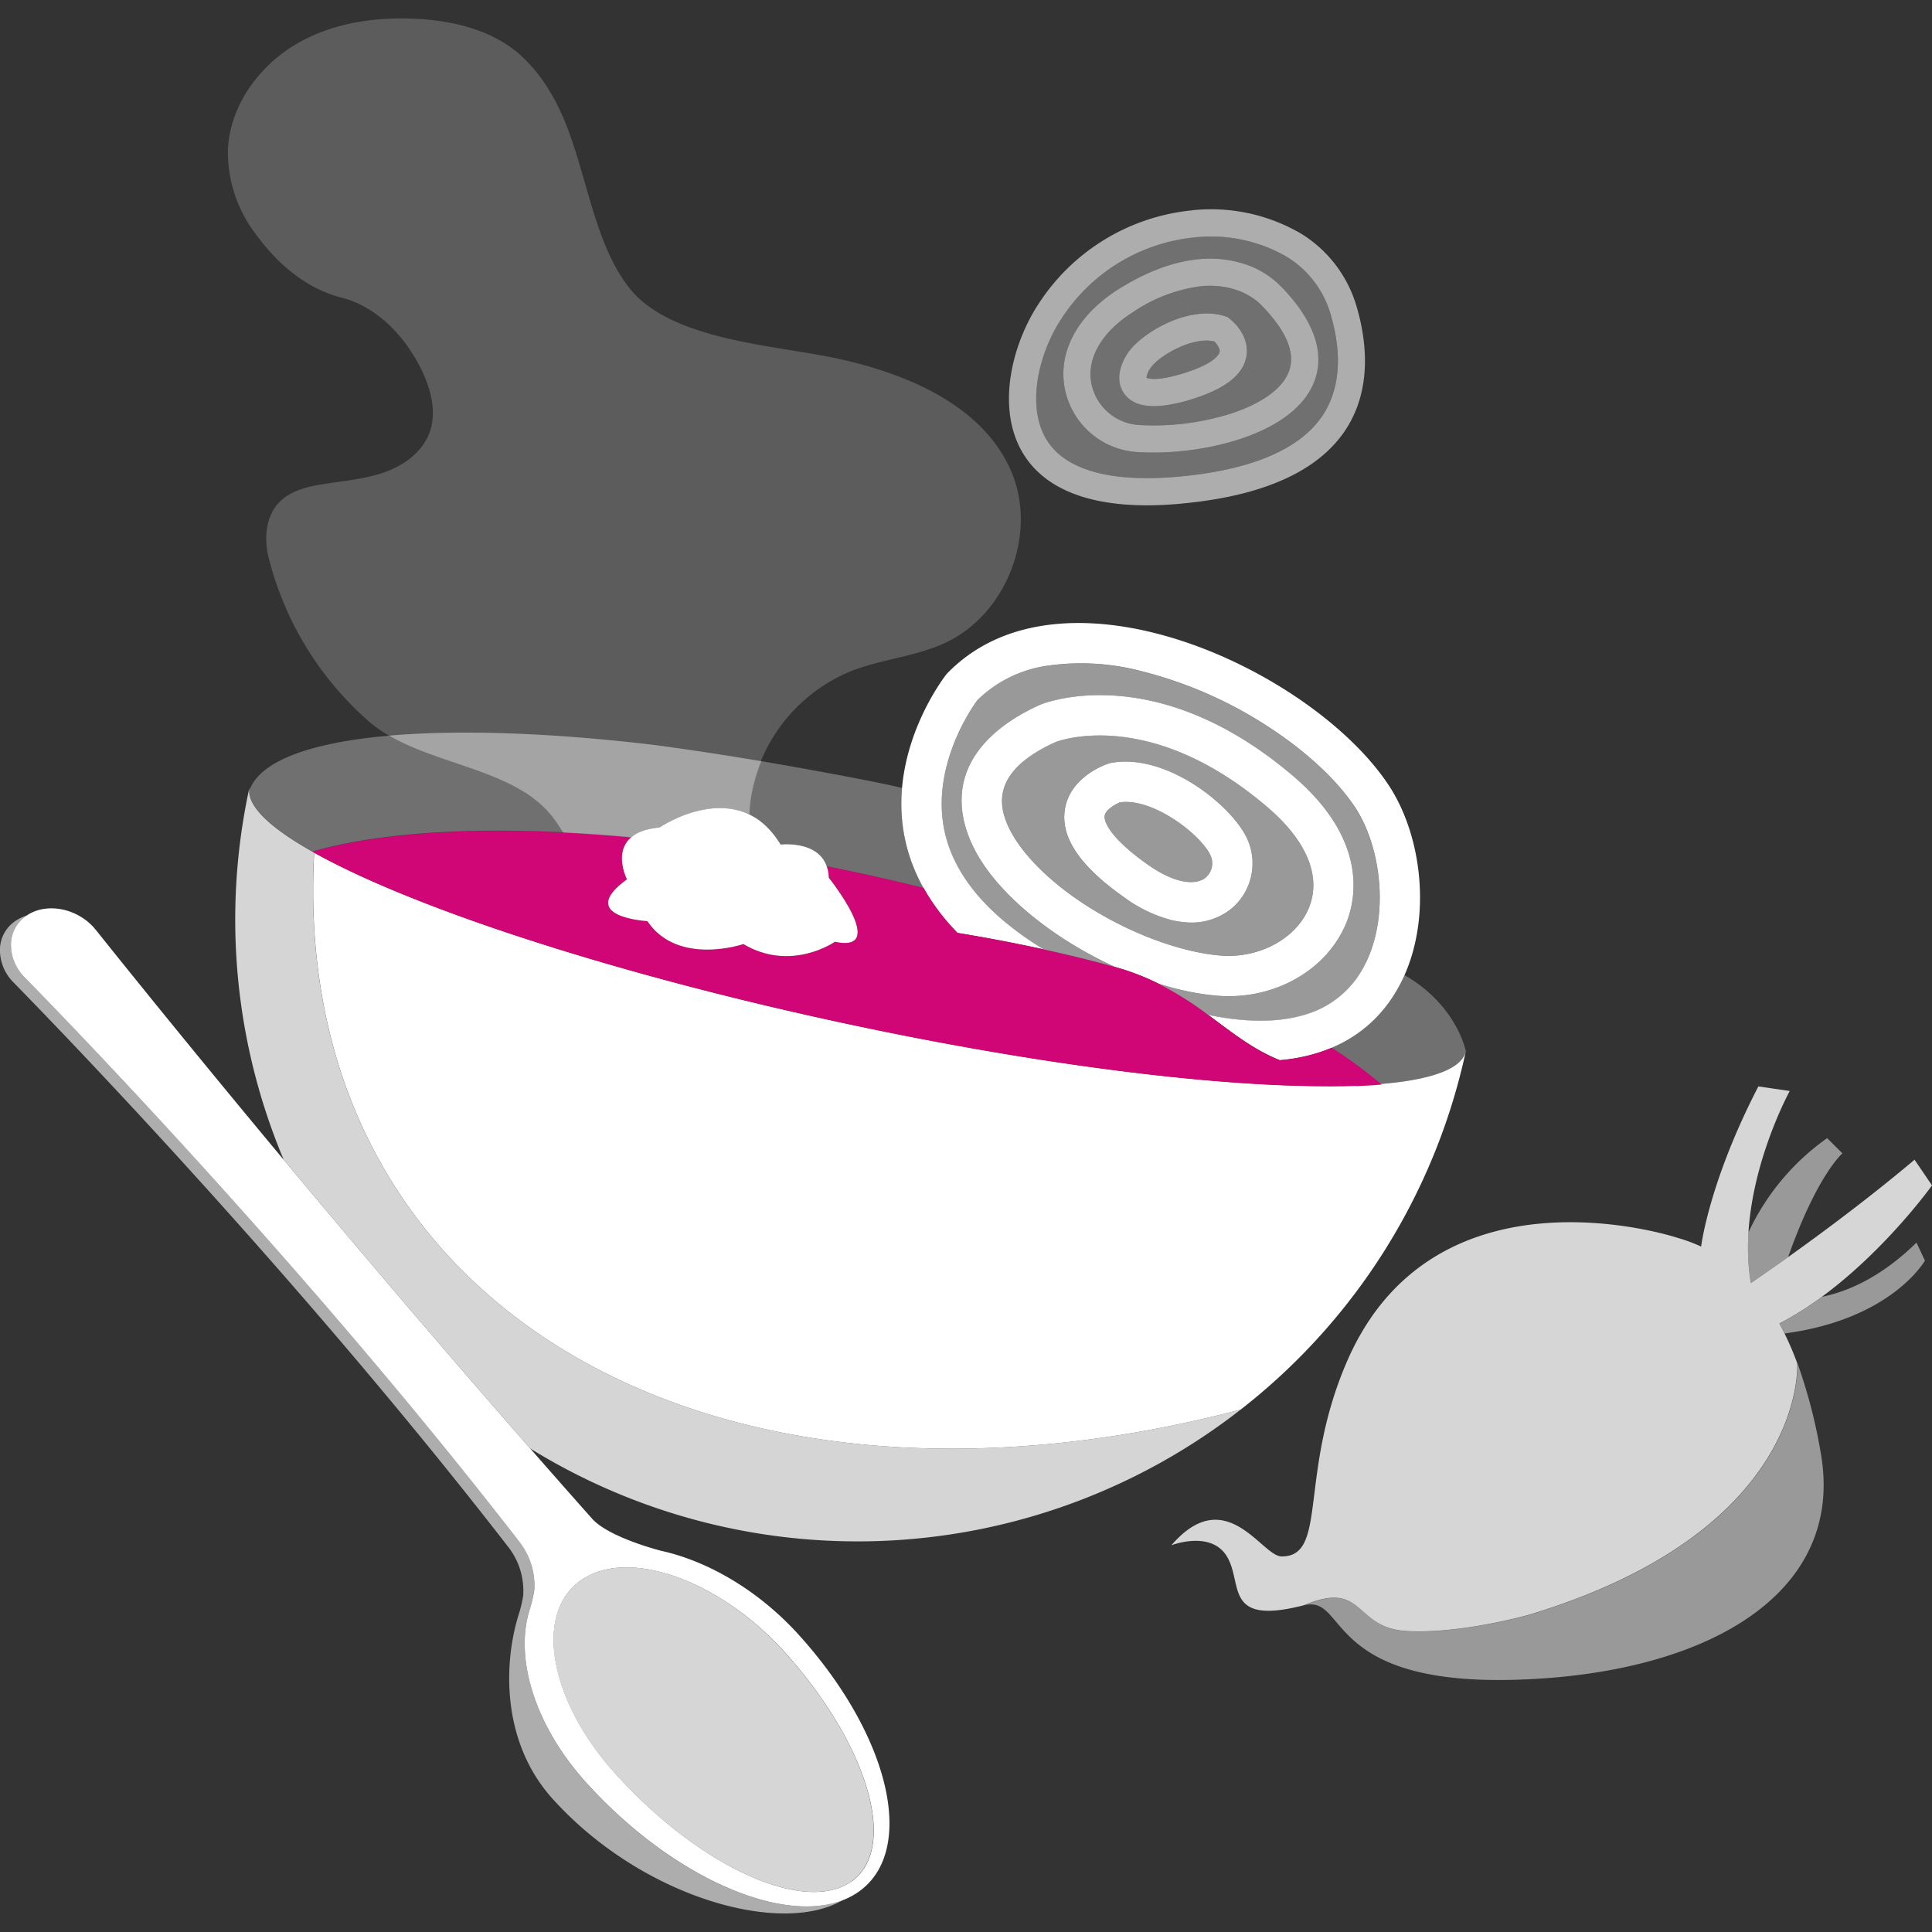 <svg viewBox="0 0 300 300" xmlns="http://www.w3.org/2000/svg"><rect x="0" y="0" width="300" height="300" fill="#333333" stroke="none"/><g fill="#fff"><path d="m 192.65 218.88 a 96.26 96.26 0 0 0 34.96 -55.64 c -1.93 8.75 -45.72 6.64 -97.86 -4.65 -35.64 -7.74 -65.95 -17.8 -80.96 -26.19 -3.85 70.01 61.01 108.16 143.86 86.48 z"/><path d="m 91.06 276.86 c -7.97 -8.81 -11.14 -19.26 -8.87 -26.78 a 20.38 20.38 0 0 0 .76 -3.13 11.03 11.03 0 0 0 -2.27 -7.52 c -34.9 -45.07 -74.75 -85.51 -76.95 -87.79 a 7.14 7.14 0 0 1 -2.01 -5.3 5.44 5.44 0 0 1 2.41 -4.17 6.27 6.27 0 0 0 -1.62 .76 5.43 5.43 0 0 0 -2.51 4.23 7.11 7.11 0 0 0 2.01 5.3 c 2.21 2.28 42.05 42.72 76.95 87.8 a 11.05 11.05 0 0 1 2.28 7.51 19.78 19.78 0 0 1 -.76 3.13 c -2.29 7.52 -2.61 19.67 5.38 28.48 13.83 15.28 35.38 21.25 44.92 15.71 -9.74 3.73 -26.7 -3.84 -39.72 -18.23 z" opacity=".6"/><path d="m 124.02 253.84 c -6.23 -6.88 -14.08 -11.43 -21.39 -13.04 0 0 -8.1 -2.05 -10.7 -4.99 -41.78 -47.04 -75.29 -89.23 -77.06 -91.43 -2.66 -3.3 -7.49 -4.33 -10.65 -2.27 a 5.43 5.43 0 0 0 -2.51 4.24 7.14 7.14 0 0 0 2.01 5.3 c 2.21 2.28 42.06 42.72 76.95 87.79 a 11.04 11.04 0 0 1 2.29 7.5 20.37 20.37 0 0 1 -.76 3.13 c -2.29 7.52 .88 17.97 8.87 26.78 14.21 15.71 33.12 23.29 42.22 16.93 s 4.95 -24.23 -9.27 -39.94 z m 8.09 38.38 c -7.4 5.07 -23.87 -2.58 -36.8 -17.08 -10.04 -11.25 -12.43 -24.76 -5.03 -29.81 s 21.64 .07 31.82 11.48 c 12.92 14.5 17.41 30.36 10.02 35.42 z"/><path d="m 122.08 256.81 c -10.17 -11.41 -24.41 -16.55 -31.82 -11.48 s -5 18.56 5.03 29.81 c 12.93 14.5 29.41 22.14 36.8 17.08 s 2.92 -20.92 -10.01 -35.41 z" opacity=".8"/><path d="m 181.87 142.86 a 21.5 21.5 0 0 1 -7.19 -3.44 c -6.93 -4.85 -9.98 -9.32 -9.34 -13.66 .75 -5.06 6.15 -6.98 6.76 -7.18 l .2 -.07 .2 -.04 c 8.66 -1.62 18.93 6.72 21.2 11.86 a 9.18 9.18 0 0 1 -2.51 10.78 9.88 9.88 0 0 1 -7.33 2.08 13.75 13.75 0 0 1 -1.99 -.33 z m -7.98 -18.27 c -.8 .33 -2.23 1.17 -2.36 2.09 -.17 1.21 1.5 3.93 6.74 7.61 4.52 3.17 7.59 3.1 8.95 1.98 a 2.93 2.93 0 0 0 .76 -3.41 c -1.41 -3.18 -8.9 -9.02 -14.09 -8.27 z"/><path d="m 185.53 36.86 a 23.5 23.5 0 0 1 14.36 3.06 15.5 15.5 0 0 1 6.74 8.93 c 2.34 7.97 .58 12.96 -1.31 15.74 -3.53 5.2 -10.99 8.37 -22.17 9.41 l -.47 .04 c -7.25 .63 -16.64 .13 -20.23 -5.85 -3.09 -5.16 -1.19 -13.26 2.29 -18.59 a 27.88 27.88 0 0 1 20.8 -12.74 m -.39 -4.2 a 32.12 32.12 0 0 0 -23.95 14.63 c -7.27 11.16 -9.37 33.67 21.84 30.95 .17 -.02 .33 -.03 .49 -.05 31.13 -2.9 29.85 -21.28 27.14 -30.53 a 19.76 19.76 0 0 0 -8.59 -11.35 27.66 27.66 0 0 0 -16.95 -3.66 z" opacity=".6"/><path d="m 183.13 70.08 a 41.87 41.87 0 0 1 -6.47 .12 12.24 12.24 0 0 1 -11.16 -9.15 c -1.51 -5.92 1.55 -11.96 8.18 -16.14 4.66 -2.94 11.67 -6.05 18.64 -4.18 a 13.98 13.98 0 0 1 6.66 3.82 c 3.69 3.8 7.5 9.52 4.84 15.3 -2.94 6.34 -12.39 9.46 -20.69 10.23 z m 3.38 -25.64 a 24.28 24.28 0 0 0 -10.59 4.04 c -5.01 3.16 -7.38 7.47 -6.34 11.54 a 8.04 8.04 0 0 0 7.34 5.98 40.02 40.02 0 0 0 14.13 -1.75 c 4.61 -1.49 7.78 -3.68 8.93 -6.18 1.34 -2.91 -.03 -6.48 -4.07 -10.63 l -.08 -.09 c -.23 -.24 -3.26 -3.48 -9.32 -2.91 z" opacity=".6"/><path d="m 180.34 63.01 c -2.7 .25 -4.58 -.34 -5.69 -1.78 -1.24 -1.61 -1.11 -3.88 .36 -6.23 2.01 -3.21 9.66 -7.78 15.28 -5.87 l .33 .11 .27 .21 c .33 .25 3.24 2.58 2.65 5.91 -.5 2.83 -3.24 4.99 -8.38 6.6 a 23.83 23.83 0 0 1 -4.82 1.05 z m -2.32 -4.35 c .29 .14 1.7 .58 5.88 -.73 4.94 -1.55 5.44 -3.02 5.49 -3.3 .09 -.54 -.46 -1.24 -.82 -1.61 -3.4 -.82 -8.76 2.28 -9.98 4.22 a 3.12 3.12 0 0 0 -.56 1.42 z" opacity=".6"/><path d="m 279.1 211.66 c .02 .3 1.6 26.01 -41.65 39.1 0 0 -10.61 2.99 -18.97 2.53 s -6.4 -8.02 -15.98 -4.01 c 6.72 -1.73 2.91 12.33 32.52 11.56 s 51.67 -13.15 47.69 -35.31 a 81.43 81.43 0 0 0 -3.61 -13.87 z" opacity=".5"/><path d="m 279.21 212 c .35 .97 .69 1.95 1 2.96 -.31 -1.01 -.65 -1.99 -1 -2.96 z" opacity=".8"/><path d="m 279.1 211.66 v .03 c .04 .1 .08 .21 .11 .31 -.04 -.11 -.07 -.23 -.11 -.34 z" opacity=".8"/><path d="m 297.29 180.08 c -11.98 10.12 -25.42 19.16 -25.42 19.16 -2.46 -14.37 6.04 -29.83 6.04 -29.83 l -4.87 -.71 c -7.7 14.87 -8.89 24.87 -8.89 24.87 a 24.96 24.96 0 0 0 -3.7 -1.37 s -37.54 -12.44 -51.27 19.16 c -7.63 17.57 -2.93 30.4 -10.2 30.32 -3.06 -.03 -8.6 -11.55 -17.09 -1.73 0 0 5.96 -2.33 8.52 1.57 2.75 4.2 -.66 11.01 12.06 7.74 9.58 -4.01 7.62 3.54 15.98 4.01 s 18.97 -2.53 18.97 -2.53 c 42.65 -12.9 41.7 -38.09 41.65 -39.07 a 46.12 46.12 0 0 0 -2.77 -6.16 c 13.32 -6.9 23.7 -21.44 23.7 -21.44 z" opacity=".8"/><path d="m 271.87 199.24 s 2.28 -1.53 5.79 -4.04 c 4.5 -12.77 8.43 -16.11 8.43 -16.11 l -2.37 -2.36 a 36.95 36.95 0 0 0 -12.22 14.64 34.04 34.04 0 0 0 .37 7.87 z" opacity=".5"/><path d="m 282.91 201.37 a 50.59 50.59 0 0 1 -6.59 4.16 q .41 .75 .79 1.53 c 16.67 -2.21 21.79 -11.31 21.79 -11.31 l -1.31 -2.8 c -5.52 5.42 -10.72 7.61 -14.68 8.42 z" opacity=".5"/><path d="m 215.63 121.92 c -6.64 -10.04 -21.74 -20.12 -36.89 -23.76 -11.9 -2.86 -23.84 -1.74 -31.75 6.5 0 0 -16.88 21.1 1.68 40.2 3.81 .63 8.46 1.48 13.38 2.55 a 49.34 49.34 0 0 1 -6.6 -4.76 c -4.31 -3.73 -7.14 -7.82 -8.42 -12.15 -3.08 -10.46 3.61 -20.24 4.72 -21.76 a 19.43 19.43 0 0 1 10.7 -5.34 36.83 36.83 0 0 1 14.84 .83 65.03 65.03 0 0 1 19.68 8.64 c 5.87 3.82 10.65 8.26 13.45 12.49 4.42 6.68 5.61 18.88 .34 26.41 a 14.99 14.99 0 0 1 -8.27 5.83 c -4.05 1.2 -9.05 1.19 -14.86 0 3.62 2.67 6.86 5.31 11.1 7.02 24 -2.1 25.69 -29.42 16.9 -42.7 z"/><path d="m 200.82 120.52 c -21.36 -18.21 -38.6 -11.38 -39.32 -11.08 l -.08 .04 c -5.15 2.31 -13.55 7.62 -11.89 17.23 1.48 8.53 10.04 15.35 15.02 18.67 a 62.08 62.08 0 0 0 8.62 4.78 38.42 38.42 0 0 1 6.7 2.57 c 1.09 .34 2.17 .66 3.24 .91 a 38.67 38.67 0 0 0 5.98 .98 c 8.72 .69 16.91 -3.93 19.93 -11.23 1.46 -3.53 3.58 -12.82 -8.2 -22.87 z m 2.41 20.48 c -1.96 4.75 -7.71 7.85 -13.65 7.38 -6.45 -.51 -14.71 -3.66 -21.56 -8.21 -6.94 -4.62 -11.54 -10.05 -12.32 -14.52 -.72 -4.14 2.05 -7.65 8.23 -10.43 .7 -.27 14.74 -5.36 32.83 10.07 6.19 5.27 8.48 10.85 6.47 15.71 z"/></g><path d="m 206.78 162.7 a 26.49 26.49 0 0 1 -8.06 1.94 c -8.73 -3.52 -13.19 -11.02 -25.6 -14.5 a 240.45 240.45 0 0 0 -24.44 -5.28 33.33 33.33 0 0 1 -5.27 -6.99 c -5.44 -1.34 -10.5 -2.45 -15.04 -3.36 a 5.84 5.84 0 0 1 .34 1.79 s 9.4 11.72 .94 9.94 c 0 0 -6.8 4.76 -14.21 .35 0 0 -10.17 3.48 -14.91 -3.57 0 0 -11.25 -.6 -3.17 -6.49 0 0 -2.12 -4.14 .65 -6.51 -20.52 -1.89 -38.01 -1.08 -49.49 2.24 l .26 .15 c 13.6 7.6 39.78 16.58 71.1 23.96 l 2.35 .55 q 3.7 .85 7.5 1.68 c 25.34 5.51 48.71 8.82 66.26 9.78 q 5.42 .3 10.06 .29 l .15 .02 2.19 -.02 .05 .01 c .68 -.01 1.34 -.03 1.98 -.06 l .23 .03 1.83 -.09 .33 -.02 c .6 -.04 1.18 -.08 1.75 -.13 a 71.82 71.82 0 0 0 -7.78 -5.71 z" fill="#d00576"/><g fill="#fff"><path d="m 157.04 73.23 c -4.31 -10.1 -15.79 -15.04 -26.53 -17.45 -9.62 -2.18 -26.33 -2.75 -32.85 -11.14 -6.32 -8.1 -6.73 -21.19 -12.12 -30.17 a 24.59 24.59 0 0 0 -5.07 -6.22 c -4.15 -3.51 -9.7 -4.91 -15.12 -5.29 -6.74 -.44 -13.76 .52 -19.53 3.99 s -10.17 9.62 -10.43 16.37 a 21 21 0 0 0 4.25 12.93 c 3.36 4.67 7.89 8.57 13.37 9.96 s 9.72 5.87 12.22 10.78 c 1.63 3.19 2.71 6.98 1.41 10.32 -1.17 3.01 -4.04 5.04 -7.1 6.08 s -6.3 1.29 -9.47 1.8 c -2.45 .4 -5.02 1.04 -6.74 2.84 -2.16 2.27 -2.37 5.84 -1.54 8.87 a 50.06 50.06 0 0 0 15.52 25.15 c 7.94 6.81 22 6.67 28.37 14.68 a 23.42 23.42 0 0 1 1.74 2.56 c 3.41 .17 6.94 .42 10.55 .76 a 7.76 7.76 0 0 1 4.43 -1.55 s 7.48 -5.09 13.89 -2.02 c .03 -.58 .07 -1.16 .12 -1.75 a 25.67 25.67 0 0 1 15.85 -20.56 c 4.75 -1.84 10.01 -2.23 14.62 -4.4 9.46 -4.47 14.25 -16.91 10.16 -26.54 z" opacity=".2"/><path d="m 100.52 143.03 s -11.25 -.6 -3.17 -6.49 c 0 0 -3.71 -7.24 5.08 -8.06 0 0 12.17 -8.29 18.79 2.66 0 0 7.26 -.89 7.48 5.16 0 0 9.4 11.72 .94 9.94 0 0 -6.8 4.76 -14.21 .35 0 .01 -10.17 3.48 -14.91 -3.56 z"/><path d="m 218.08 151.4 a 21.26 21.26 0 0 1 -12.29 11.66 c .33 -.12 .67 -.24 .99 -.37 a 72.31 72.31 0 0 1 7.66 5.63 c 7.83 -.66 12.57 -2.33 13.18 -5.08 -.01 0 -1.33 -7.1 -9.54 -11.84 z" opacity=".3"/><path d="m 104.37 127.4 l -.04 .02 z" opacity=".3"/><path d="m 102.78 128.26 l -.03 .02 z" opacity=".3"/><path d="m 100.34 128.86 c -.11 .03 -.21 .07 -.31 .1 .1 -.04 .2 -.07 .31 -.1 z" opacity=".3"/><path d="m 99.77 129.04 c -.11 .04 -.22 .09 -.33 .13 .11 -.04 .22 -.09 .33 -.13 z" opacity=".3"/><path d="m 109.15 125.75 l -.12 .02 z" opacity=".3"/><path d="m 100.97 128.7 c -.1 .02 -.19 .05 -.28 .07 .1 -.02 .18 -.05 .28 -.07 z" opacity=".3"/><path d="m 99.26 129.25 c -.11 .05 -.22 .11 -.32 .16 .11 -.06 .21 -.11 .32 -.16 z" opacity=".3"/><path d="m 105.19 127.02 l -.1 .05 c .03 -.02 .06 -.04 .1 -.05 z" opacity=".3"/><path d="m 102.52 128.42 l -.03 .02 z" opacity=".3"/><path d="m 107.02 126.31 l -.12 .04 z" opacity=".3"/><path d="m 101.67 128.58 c -.08 .01 -.15 .03 -.23 .04 .08 -.01 .15 -.03 .23 -.04 z" opacity=".3"/><path d="m 111.39 125.49 h .07 c -.02 0 -.05 0 -.07 0 z" opacity=".3"/><path d="m 103.18 128.03 l -.06 .04 z" opacity=".3"/><path d="m 115.19 126.01 l -.18 -.06 z" opacity=".3"/><path d="m 110.31 125.57 l -.09 .01 z" opacity=".3"/><path d="m 116.32 126.46 a 11.61 11.61 0 0 1 4.9 4.68 s 5.7 -.69 7.14 3.36 c 4.54 .91 9.6 2.02 15.04 3.36 -.1 -.17 -.2 -.34 -.28 -.51 a 26.53 26.53 0 0 1 -3.05 -15 c -.76 -.17 -1.5 -.35 -2.26 -.51 -1.93 -.42 -9.88 -2 -19.64 -3.65 a 25.63 25.63 0 0 0 -1.73 6.52 c -.05 .59 -.09 1.17 -.12 1.75 z" opacity=".3"/><path d="m 112.74 125.52 c -.05 0 -.1 -.01 -.15 -.01 .05 0 .1 .01 .15 .01 z" opacity=".3"/><path d="m 98.81 129.48 c -.11 .06 -.21 .12 -.3 .19 a 3.4 3.4 0 0 1 .3 -.19 z" opacity=".3"/><path d="m 60.46 114.23 c -12.19 1.06 -20.12 3.91 -21.75 8.53 -.04 2.64 3.5 5.91 9.79 9.47 9.45 -2.74 22.98 -3.77 38.92 -2.99 a 23.5 23.5 0 0 0 -1.71 -2.52 c -5.6 -7.04 -17.15 -7.79 -25.25 -12.49 z" opacity=".3"/><path d="m 103.74 127.72 l -.07 .04 z" opacity=".3"/><path d="m 98.4 129.73 c -.1 .07 -.19 .14 -.28 .21 .09 -.08 .18 -.14 .28 -.21 z" opacity=".3"/><path d="m 105.08 127.06 c -.25 .11 -.49 .23 -.72 .33 .23 -.1 .47 -.22 .72 -.33 z" opacity=".2"/><path d="m 111.39 125.49 c -.36 .01 -.72 .04 -1.08 .08 .36 -.04 .72 -.07 1.08 -.08 z" opacity=".2"/><path d="m 115.01 125.96 a 10.44 10.44 0 0 0 -2.28 -.44 10.44 10.44 0 0 1 2.28 .44 z" opacity=".2"/><path d="m 106.9 126.35 c -.62 .21 -1.2 .44 -1.72 .67 .52 -.23 1.1 -.46 1.72 -.67 z" opacity=".2"/><path d="m 116.32 126.46 a 9.79 9.79 0 0 0 -1.13 -.45 9.79 9.79 0 0 1 1.13 .45 z" opacity=".2"/><path d="m 109.03 125.77 a 17.66 17.66 0 0 0 -2.01 .54 17.66 17.66 0 0 1 2.01 -.54 z" opacity=".2"/><path d="m 110.22 125.58 q -.55 .07 -1.08 .17 c .36 -.07 .72 -.13 1.08 -.17 z" opacity=".2"/><path d="m 104.33 127.42 q -.32 .16 -.59 .3 c .18 -.1 .37 -.2 .59 -.3 z" opacity=".2"/><path d="m 98.5 129.66 c -.03 .02 -.07 .04 -.1 .06 .03 -.01 .07 -.03 .1 -.06 z" opacity=".2"/><path d="m 98.94 129.41 c -.05 .02 -.09 .05 -.14 .07 .05 -.03 .1 -.05 .14 -.07 z" opacity=".2"/><path d="m 99.45 129.17 c -.06 .03 -.13 .05 -.19 .08 .06 -.03 .13 -.05 .19 -.08 z" opacity=".2"/><path d="m 103.67 127.75 q -.27 .15 -.49 .27 c .14 -.08 .31 -.17 .49 -.27 z" opacity=".2"/><path d="m 100.03 128.96 c -.09 .03 -.18 .05 -.26 .08 .08 -.03 .17 -.06 .26 -.08 z" opacity=".2"/><path d="m 111.46 125.49 c .37 -.01 .75 0 1.13 .02 -.38 -.02 -.75 -.03 -1.13 -.02 z" opacity=".2"/><path d="m 87.42 129.23 c .01 .02 .02 .03 .03 .04 3.41 .17 6.94 .42 10.55 .76 .04 -.03 .09 -.07 .13 -.1 -.02 .02 -.05 .04 -.07 .05 q -5.48 -.5 -10.64 -.75 z" opacity=".2"/><path d="m 102.75 128.28 c -.1 .06 -.17 .11 -.23 .14 .06 -.03 .13 -.08 .23 -.14 z" opacity=".2"/><path d="m 103.12 128.06 c -.13 .08 -.24 .14 -.34 .2 .1 -.05 .21 -.12 .34 -.2 z" opacity=".2"/><path d="m 102.49 128.45 l -.06 .04 z" opacity=".2"/><path d="m 101.44 128.62 c -.16 .03 -.32 .05 -.47 .08 .15 -.03 .31 -.05 .47 -.08 z" opacity=".2"/><path d="m 102.43 128.49 c -.27 .03 -.52 .06 -.76 .09 .24 -.04 .49 -.07 .76 -.09 z" opacity=".2"/><path d="m 100.69 128.77 c -.12 .03 -.24 .06 -.35 .09 .11 -.03 .23 -.06 .35 -.09 z" opacity=".2"/><path d="m 60.46 114.23 c 8.1 4.71 19.65 5.45 25.25 12.49 a 23.5 23.5 0 0 1 1.71 2.52 q 5.16 .25 10.64 .75 c .02 -.02 .05 -.04 .07 -.05 .09 -.07 .18 -.14 .28 -.21 .03 -.02 .07 -.04 .1 -.06 .1 -.06 .2 -.13 .3 -.19 .04 -.02 .09 -.05 .14 -.07 .1 -.05 .21 -.11 .32 -.16 .06 -.03 .12 -.05 .19 -.08 .11 -.04 .21 -.09 .33 -.13 .08 -.03 .17 -.06 .26 -.08 s .2 -.07 .31 -.1 .23 -.06 .35 -.09 c .09 -.02 .18 -.05 .28 -.07 .15 -.03 .31 -.06 .47 -.08 .08 -.01 .15 -.03 .23 -.04 .24 -.04 .5 -.07 .76 -.09 l .06 -.04 .03 -.02 c .05 -.04 .13 -.08 .23 -.14 l .03 -.02 c .1 -.06 .21 -.13 .34 -.2 l .06 -.04 c .14 -.08 .31 -.18 .49 -.27 l .07 -.04 q .27 -.14 .59 -.3 l .04 -.02 c .22 -.11 .46 -.22 .72 -.33 l .1 -.05 c .52 -.23 1.09 -.46 1.72 -.67 l .12 -.04 a 17.66 17.66 0 0 1 2.01 -.54 l .12 -.02 c .35 -.07 .71 -.13 1.08 -.17 l .09 -.01 c .36 -.04 .72 -.07 1.08 -.08 h .07 c .37 -.01 .75 0 1.13 .02 .05 0 .1 .01 .15 .01 a 10.44 10.44 0 0 1 2.28 .44 l .18 .06 a 9.79 9.79 0 0 1 1.13 .45 c .03 -.58 .07 -1.16 .12 -1.75 a 25.63 25.63 0 0 1 1.73 -6.52 c -5.36 -.9 -11.27 -1.82 -17.03 -2.57 -15.98 -1.88 -30.01 -2.33 -40.73 -1.4 z" opacity=".3"/><path d="m 60.46 114.23 c 8.1 4.71 19.65 5.45 25.25 12.49 a 23.5 23.5 0 0 1 1.71 2.52 q 5.16 .25 10.64 .75 c .02 -.02 .05 -.04 .07 -.05 .09 -.07 .18 -.14 .28 -.21 .03 -.02 .07 -.04 .1 -.06 .1 -.06 .2 -.13 .3 -.19 .04 -.02 .09 -.05 .14 -.07 .1 -.05 .21 -.11 .32 -.16 .06 -.03 .12 -.05 .19 -.08 .11 -.04 .21 -.09 .33 -.13 .08 -.03 .17 -.06 .26 -.08 s .2 -.07 .31 -.1 .23 -.06 .35 -.09 c .09 -.02 .18 -.05 .28 -.07 .15 -.03 .31 -.06 .47 -.08 .08 -.01 .15 -.03 .23 -.04 .24 -.04 .5 -.07 .76 -.09 l .06 -.04 .03 -.02 c .05 -.04 .13 -.08 .23 -.14 l .03 -.02 c .1 -.06 .21 -.13 .34 -.2 l .06 -.04 c .14 -.08 .31 -.18 .49 -.27 l .07 -.04 q .27 -.14 .59 -.3 l .04 -.02 c .22 -.11 .46 -.22 .72 -.33 l .1 -.05 c .52 -.23 1.09 -.46 1.72 -.67 l .12 -.04 a 17.66 17.66 0 0 1 2.01 -.54 l .12 -.02 c .35 -.07 .71 -.13 1.08 -.17 l .09 -.01 c .36 -.04 .72 -.07 1.08 -.08 h .07 c .37 -.01 .75 0 1.13 .02 .05 0 .1 .01 .15 .01 a 10.44 10.44 0 0 1 2.28 .44 l .18 .06 a 9.79 9.79 0 0 1 1.13 .45 c .03 -.58 .07 -1.16 .12 -1.75 a 25.63 25.63 0 0 1 1.73 -6.52 c -5.36 -.9 -11.27 -1.82 -17.03 -2.57 -15.98 -1.88 -30.01 -2.33 -40.73 -1.4 z" opacity=".2"/><path d="m 82.33 224.92 a 96.72 96.72 0 0 0 110.32 -6.04 c -82.85 21.68 -147.71 -16.47 -143.88 -86.48 -6.95 -3.88 -10.62 -7.41 -10.02 -10.18 a 96.19 96.19 0 0 0 5.31 57.88 c 10.76 12.91 23.87 28.38 38.27 44.82 z" opacity=".79"/><g fill-opacity=".5"><path d="m 210.41 125.37 c -2.8 -4.23 -7.57 -8.66 -13.45 -12.49 a 65.03 65.03 0 0 0 -19.68 -8.64 36.83 36.83 0 0 0 -14.84 -.83 19.43 19.43 0 0 0 -10.7 5.34 c -1.1 1.52 -7.79 11.3 -4.72 21.76 1.27 4.33 4.11 8.42 8.42 12.15 a 49.34 49.34 0 0 0 6.6 4.76 c 3.63 .79 7.4 1.7 11.07 2.73 .73 .2 1.42 .43 2.1 .66 -.66 -.22 -1.33 -.44 -2.04 -.64 a 62.08 62.08 0 0 1 -8.62 -4.78 c -4.97 -3.31 -13.54 -10.14 -15.02 -18.67 -1.66 -9.61 6.73 -14.92 11.89 -17.23 l .08 -.04 c .72 -.3 17.96 -7.14 39.32 11.08 11.78 10.05 9.66 19.34 8.2 22.87 -3.02 7.3 -11.21 11.91 -19.93 11.23 a 38.67 38.67 0 0 1 -5.98 -.98 c -1.07 -.26 -2.15 -.57 -3.24 -.91 -.05 -.03 -.11 -.05 -.16 -.08 a 51.14 51.14 0 0 1 7.92 4.96 c 5.81 1.19 10.81 1.2 14.86 0 a 14.99 14.99 0 0 0 8.27 -5.83 c 5.26 -7.53 4.07 -19.74 -.35 -26.42 z"/><path d="m 177.93 151.84 q .56 .24 1.1 .49 c -.36 -.17 -.73 -.33 -1.1 -.49 z"/><path d="m 175.93 151.05 c .42 .15 .84 .31 1.24 .47 -.41 -.16 -.82 -.32 -1.24 -.47 z"/><path d="m 173.89 124.59 c -.8 .33 -2.23 1.17 -2.36 2.09 -.17 1.21 1.5 3.93 6.74 7.61 4.52 3.17 7.59 3.1 8.95 1.98 a 2.94 2.94 0 0 0 .76 -3.41 c -1.41 -3.18 -8.9 -9.02 -14.09 -8.27 z"/><path d="m 196.76 125.28 c -18.09 -15.43 -32.13 -10.34 -32.83 -10.07 -6.17 2.78 -8.94 6.29 -8.23 10.43 .78 4.47 5.38 9.9 12.32 14.52 6.85 4.56 15.11 7.71 21.56 8.21 5.95 .47 11.69 -2.64 13.65 -7.38 2.01 -4.85 -.28 -10.43 -6.47 -15.71 z m -5.57 15.83 a 9.89 9.89 0 0 1 -7.33 2.08 13.96 13.96 0 0 1 -2 -.33 21.5 21.5 0 0 1 -7.19 -3.44 c -6.93 -4.85 -9.98 -9.32 -9.34 -13.66 .75 -5.06 6.15 -6.98 6.76 -7.18 l .2 -.07 .21 -.04 c 8.66 -1.62 18.93 6.72 21.2 11.86 a 9.18 9.18 0 0 1 -2.51 10.78 z"/></g><g fill-opacity=".3"><path d="m 206.63 48.85 a 15.5 15.5 0 0 0 -6.74 -8.93 23.5 23.5 0 0 0 -14.36 -3.06 27.88 27.88 0 0 0 -20.8 12.74 c -3.48 5.34 -5.38 13.44 -2.29 18.59 3.59 5.98 12.98 6.48 20.23 5.85 l .47 -.04 c 11.18 -1.04 18.64 -4.21 22.17 -9.41 1.9 -2.78 3.66 -7.77 1.32 -15.74 z m -2.82 10.99 c -2.92 6.35 -12.38 9.47 -20.68 10.24 a 41.87 41.87 0 0 1 -6.47 .12 12.24 12.24 0 0 1 -11.16 -9.15 c -1.51 -5.92 1.55 -11.96 8.18 -16.14 4.66 -2.94 11.67 -6.05 18.64 -4.18 a 13.98 13.98 0 0 1 6.66 3.82 c 3.67 3.79 7.48 9.51 4.83 15.29 z"/><path d="m 178.59 57.24 a 3.12 3.12 0 0 0 -.56 1.42 c .29 .14 1.7 .58 5.88 -.73 4.94 -1.55 5.44 -3.02 5.49 -3.3 .09 -.54 -.46 -1.24 -.82 -1.61 -3.41 -.81 -8.77 2.28 -9.99 4.22 z"/><path d="m 195.91 47.45 l -.08 -.09 c -.22 -.25 -3.26 -3.49 -9.31 -2.92 a 24.28 24.28 0 0 0 -10.59 4.04 c -5.01 3.16 -7.38 7.47 -6.34 11.54 a 8.04 8.04 0 0 0 7.33 5.98 40.02 40.02 0 0 0 14.13 -1.75 c 4.61 -1.49 7.78 -3.68 8.93 -6.18 1.33 -2.9 -.04 -6.47 -4.07 -10.62 z m -2.36 7.91 c -.5 2.83 -3.24 4.99 -8.38 6.6 a 23.83 23.83 0 0 1 -4.82 1.05 c -2.7 .25 -4.58 -.34 -5.69 -1.78 -1.24 -1.61 -1.11 -3.88 .36 -6.23 2.01 -3.21 9.66 -7.78 15.28 -5.87 l .33 .11 .27 .21 c .33 .26 3.23 2.59 2.65 5.91 z"/></g></g></svg>